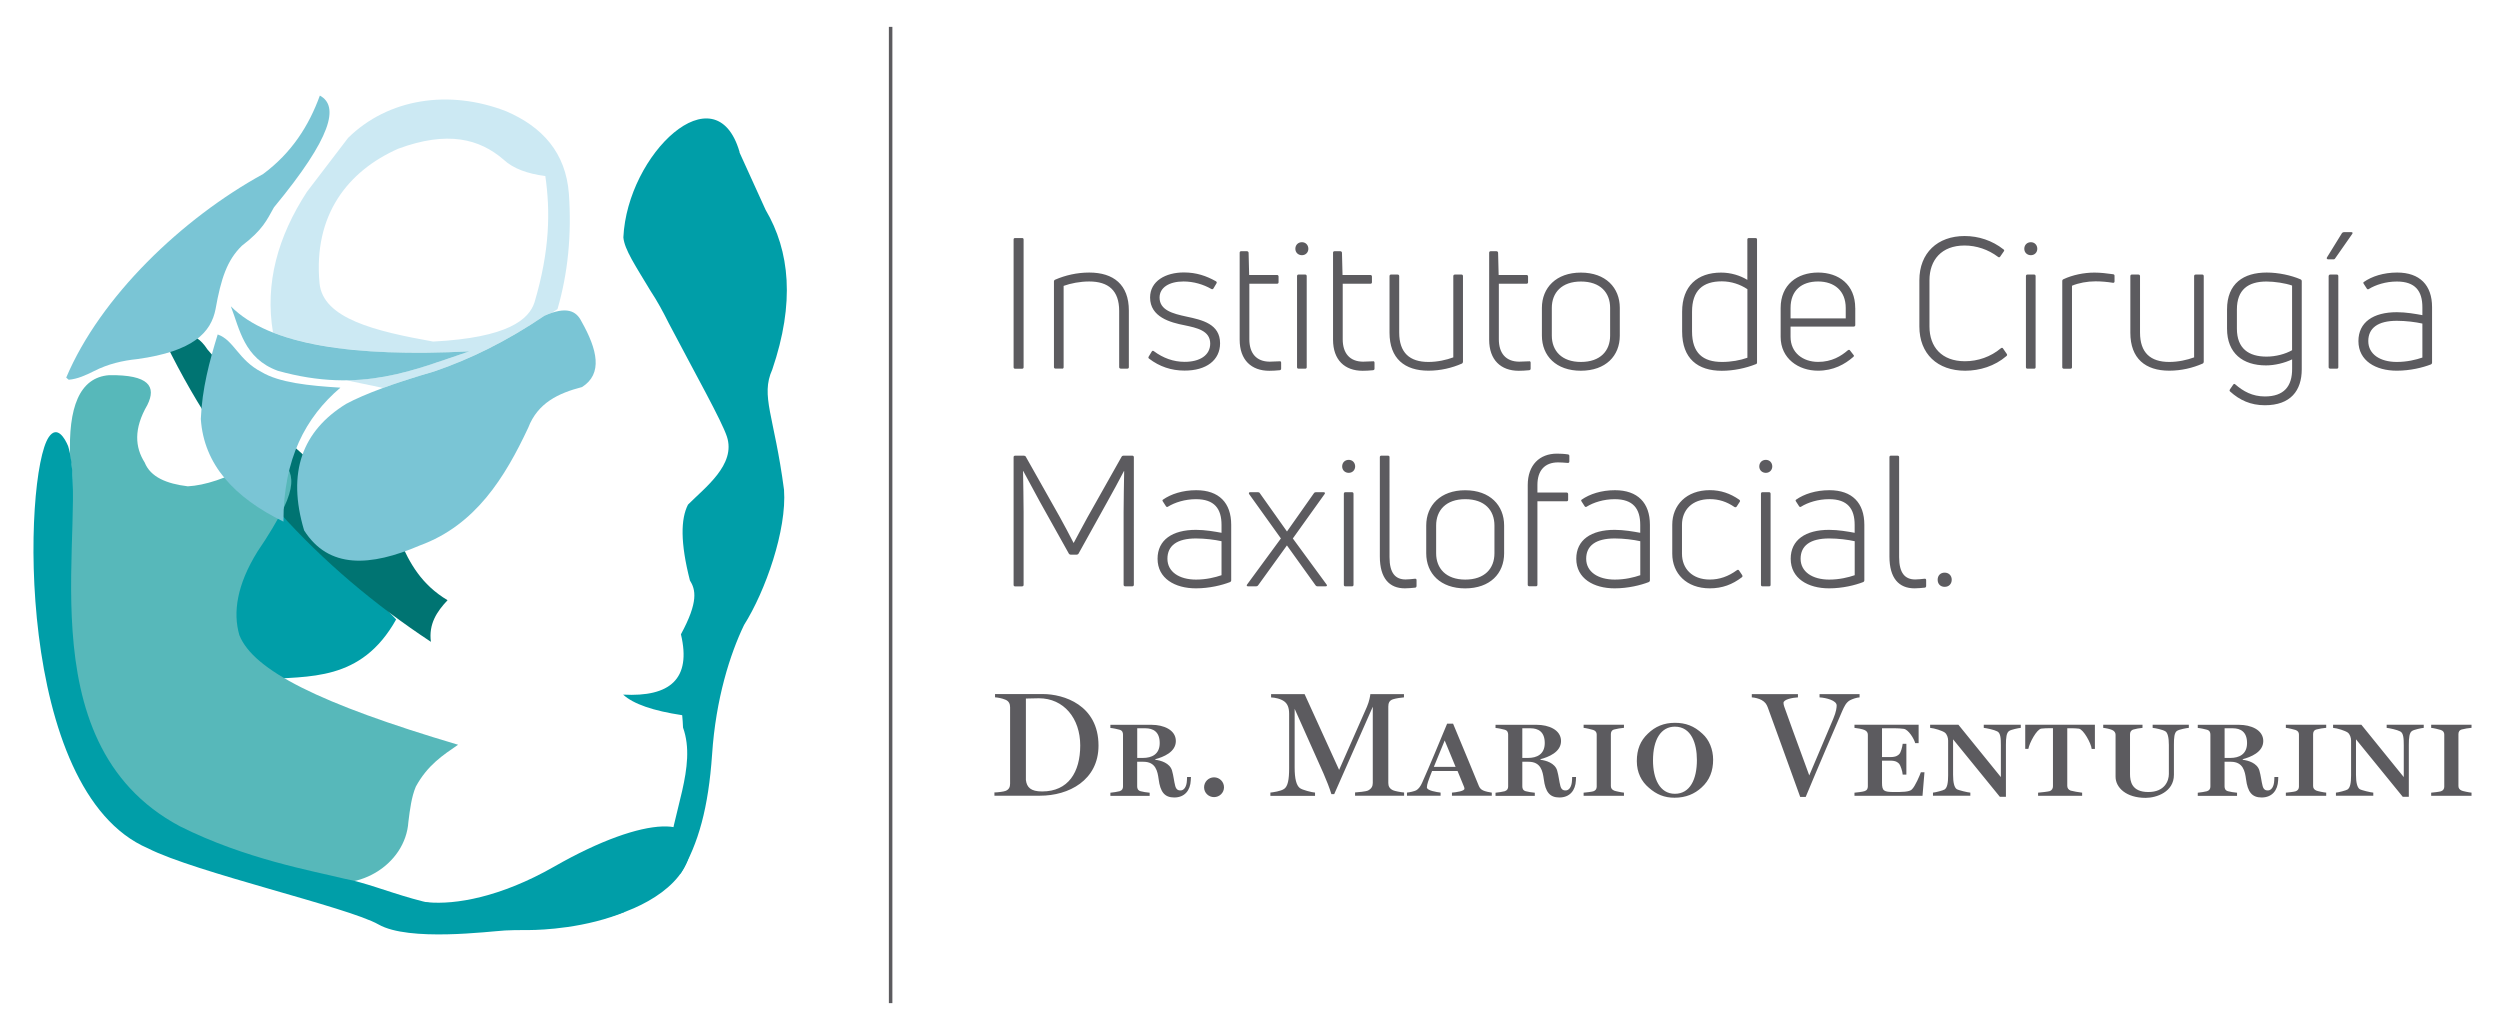 <?xml version="1.0" encoding="utf-8"?>
<!-- Generator: Adobe Illustrator 24.0.0, SVG Export Plug-In . SVG Version: 6.00 Build 0)  -->
<svg version="1.1" id="Capa_1" xmlns="http://www.w3.org/2000/svg" xmlns:xlink="http://www.w3.org/1999/xlink" x="0px" y="0px"
	 viewBox="0 0 534.68 220.87" style="enable-background:new 0 0 534.68 220.87;" xml:space="preserve">
<style type="text/css">
	.st0{fill:#5C5B5F;}
	.st1{fill:none;stroke:#5C5B5F;stroke-width:0.75;stroke-miterlimit:22.926;}
	.st2{fill-rule:evenodd;clip-rule:evenodd;fill:#009EA8;}
	.st3{fill-rule:evenodd;clip-rule:evenodd;fill:#007472;}
	.st4{fill-rule:evenodd;clip-rule:evenodd;fill:#CCE9F3;}
	.st5{fill-rule:evenodd;clip-rule:evenodd;fill:#57B8BA;}
	.st6{fill-rule:evenodd;clip-rule:evenodd;fill:#7AC5D5;}
</style>
<g>
	<g>
		<path class="st0" d="M234.94,159.46c0-8.72-7.51-11.02-11.88-11.02h-10.25v0.7c0.57,0.03,1.46,0.19,2.23,0.51
			c0.76,0.32,0.99,0.92,0.99,1.62v16.33c0,0.7-0.22,1.27-0.99,1.56c-0.41,0.16-1.72,0.32-2.36,0.32v0.7h9.74
			C228.57,170.19,234.94,166.88,234.94,159.46L234.94,159.46z M231.03,159.43c0,5.73-2.55,9.84-8.15,9.84
			c-2.45,0-3.28-0.89-3.47-2.45V149.4c0.7-0.03,2.04-0.06,2.77-0.06C227.52,149.34,231.03,153.63,231.03,159.43L231.03,159.43z
			 M254.71,166.18h-0.83l-0.03,0.7c-0.06,1.5-0.7,2.17-1.34,2.17c-0.32,0-0.89,0-1.15-0.92c-0.29-1.08-0.35-2.13-0.7-3.34
			c-0.48-1.62-2.45-2.17-3.57-2.29v-0.13c1.69-0.45,4.39-1.5,4.39-3.88c0-2.45-2.74-3.47-5.12-3.47h-8.88v0.67
			c0.51,0.03,1.53,0.25,1.97,0.38c0.57,0.16,0.73,0.57,0.73,1.05v11.08c0,0.45-0.16,0.83-0.73,1.02c-0.32,0.09-1.46,0.29-1.97,0.32
			v0.67h8.4v-0.67c-0.51-0.03-1.66-0.22-1.94-0.32c-0.57-0.16-0.73-0.57-0.73-1.02v-5.28h1.34c2.64,0,3.02,2.04,3.25,3.72
			c0.35,2.74,1.27,3.92,3.34,3.92c2.23,0,3.44-1.53,3.53-3.66L254.71,166.18L254.71,166.18z M248.03,158.92
			c0,2.42-1.72,3.18-3.57,3.18h-1.24v-6.34H245C246.59,155.77,248.03,156.47,248.03,158.92L248.03,158.92z M261.78,168.38
			c0-1.18-0.95-2.13-2.13-2.13c-1.18,0-2.13,0.96-2.13,2.13c0,1.18,0.96,2.1,2.13,2.1C260.82,170.48,261.78,169.55,261.78,168.38
			L261.78,168.38z M300.3,170.19v-0.7c-0.57-0.03-2.01-0.29-2.39-0.48c-0.73-0.35-0.99-0.86-0.99-1.56v-16.33
			c0-0.7,0.19-1.3,0.99-1.56c0.57-0.19,1.78-0.38,2.36-0.41v-0.7h-7.19c-0.03,0.35-0.22,1.53-0.73,2.71l-5.95,13.5l-7.38-16.2h-7.17
			v0.7c0.86,0.03,2.1,0.29,2.87,0.89c0.64,0.51,0.99,1.3,0.99,2.61v11.65c0,2.45-0.28,3.85-1.05,4.4c-0.76,0.54-2.42,0.73-2.96,0.8
			v0.7h9.55v-0.7c-0.57-0.03-2.74-0.54-3.28-0.99c-0.7-0.57-1.08-1.94-1.08-4.36V151.6l6.17,13.82c0.61,1.37,1.31,3.18,1.69,4.42
			h0.6l8.25-18.69v16.3c0,0.73-0.29,1.24-1.02,1.62c-0.45,0.22-2.2,0.38-2.77,0.41v0.7H300.3L300.3,170.19z M319.05,170.19v-0.67
			c-0.45-0.06-1.43-0.25-1.88-0.48c-0.48-0.22-0.73-0.57-0.89-0.96c-0.83-2.07-3.15-7.64-5.51-13.31h-1.27
			c-1.75,4.2-3.66,8.85-5.35,12.64c-0.32,0.73-0.76,1.34-1.27,1.62c-0.35,0.19-1.46,0.45-1.97,0.48v0.67h7.19v-0.67
			c-0.83-0.1-2.93-0.42-2.93-1.11c0-0.32,0.09-0.73,0.25-1.21c0.22-0.67,0.48-1.31,0.86-2.29h5.45l1.37,3.34
			c0.07,0.19,0.1,0.29,0.1,0.45c0,0.51-1.78,0.76-2.67,0.83v0.67H319.05L319.05,170.19z M311.31,164.01h-4.65l2.32-5.64
			L311.31,164.01L311.31,164.01z M337.07,166.18h-0.83l-0.03,0.7c-0.06,1.5-0.7,2.17-1.34,2.17c-0.32,0-0.89,0-1.14-0.92
			c-0.29-1.08-0.35-2.13-0.7-3.34c-0.48-1.62-2.45-2.17-3.56-2.29v-0.13c1.69-0.45,4.39-1.5,4.39-3.88c0-2.45-2.74-3.47-5.13-3.47
			h-8.88v0.67c0.51,0.03,1.53,0.25,1.97,0.38c0.57,0.16,0.73,0.57,0.73,1.05v11.08c0,0.45-0.16,0.83-0.73,1.02
			c-0.32,0.09-1.46,0.29-1.97,0.32v0.67h8.4v-0.67c-0.51-0.03-1.66-0.22-1.94-0.32c-0.57-0.16-0.73-0.57-0.73-1.02v-5.28h1.34
			c2.64,0,3.02,2.04,3.25,3.72c0.35,2.74,1.27,3.92,3.34,3.92c2.23,0,3.44-1.53,3.53-3.66L337.07,166.18L337.07,166.18z
			 M330.38,158.92c0,2.42-1.72,3.18-3.56,3.18h-1.24v-6.34h1.78C328.95,155.77,330.38,156.47,330.38,158.92L330.38,158.92z
			 M347.32,170.19v-0.67c-0.51-0.03-1.85-0.32-2.07-0.42c-0.48-0.19-0.73-0.51-0.73-0.99v-11.11c0-0.45,0.19-0.86,0.73-0.99
			c0.41-0.13,1.56-0.32,2.07-0.35V155h-8.63v0.67c0.48,0.03,1.65,0.32,2.07,0.45c0.54,0.19,0.73,0.54,0.73,0.99v11.14
			c0,0.45-0.22,0.83-0.73,0.99c-0.32,0.1-1.59,0.26-2.07,0.29v0.67H347.32L347.32,170.19z M366.39,162.49c0-2.2-0.83-4.27-2.29-5.57
			c-1.81-1.69-3.63-2.33-5.89-2.33c-2.32,0-4.2,0.77-5.79,2.33c-1.59,1.5-2.35,3.38-2.35,5.86c0,2.45,0.99,4.36,2.58,5.7
			c1.62,1.43,3.31,2.13,5.48,2.13c2.45,0,4.3-0.83,5.76-2.16C365.66,166.88,366.39,164.84,366.39,162.49L366.39,162.49z
			 M362.92,162.55c0,4.11-1.46,7.22-4.71,7.22c-3.25,0-4.68-3.25-4.68-7.13c0-4.55,1.75-7.23,4.68-7.23
			C361.74,155.42,362.92,159.02,362.92,162.55L362.92,162.55z M397.71,149.15v-0.7h-8.56v0.7c1.46,0.09,3.66,0.67,3.66,1.72
			c0,0.38-0.06,1.28-0.73,2.87c-1.02,2.45-3.12,7.35-5.13,12.1c-2.64-7.13-4.87-13.37-5.35-14.71c-0.09-0.25-0.16-0.57-0.16-0.8
			c0-0.76,1.97-1.12,3.09-1.18v-0.7h-9.87v0.7c0.61,0.03,1.53,0.25,2.1,0.57c0.77,0.44,1.05,0.89,1.31,1.56
			c1.05,2.9,3.98,10.92,6.94,19.16h1.18c2.48-5.99,6.49-15.31,7.8-18.34c0.44-0.99,0.83-1.85,1.65-2.32
			C396.22,149.47,397.11,149.18,397.71,149.15L397.71,149.15z M411.59,165.16h-0.77c-0.22,0.64-1.21,3.02-1.94,3.69
			c-0.54,0.54-2.16,0.54-3.76,0.54c-2.2,0-2.61-0.22-2.61-1.97v-4.74h1.75c1.24,0,1.65,0.38,1.94,0.7c0.25,0.29,0.7,1.59,0.73,2.29
			h0.79v-6.59h-0.79c-0.07,0.64-0.38,1.85-0.73,2.2c-0.25,0.25-0.64,0.64-1.94,0.64h-1.75v-6.17h2.64c0.76,0,1.43,0.06,2.01,0.13
			c0.99,0.13,2.2,2.1,2.45,3.06h0.73V155h-13.72v0.67c0.48,0.03,1.69,0.25,2.13,0.45c0.51,0.22,0.73,0.57,0.73,1.02v11.05
			c0,0.48-0.19,0.86-0.73,1.02c-0.38,0.13-1.66,0.29-2.13,0.32v0.67h14.55L411.59,165.16L411.59,165.16z M432.19,155.67V155h-7.92
			v0.67c0.6,0.06,2.26,0.41,2.9,0.76c0.7,0.35,0.76,1.5,0.76,2.96v6.81L418.85,155h-6.05v0.67c0.89,0.06,2.58,0.61,3.12,0.99
			c0.48,0.35,0.73,1.11,0.73,1.72v7.45c0,1.62-0.19,2.64-0.76,3.02c-0.26,0.19-1.98,0.64-2.48,0.67v0.67h7.99v-0.67
			c-0.51-0.03-2.58-0.51-2.93-0.76c-0.51-0.38-0.76-1.4-0.76-3.06v-7.58l10,12.29h1.3v-11.14c0-1.43,0.1-2.61,0.73-2.96
			C430.12,156.05,431.68,155.71,432.19,155.67L432.19,155.67z M448.04,160.16V155h-14.9v5.16h0.67c0.22-1.27,1.78-4.2,2.77-4.33
			c0.54-0.06,1.15-0.09,1.69-0.09h0.8v12.42c0,0.44-0.19,0.86-0.73,1.05c-0.28,0.09-1.94,0.29-2.45,0.32v0.67h9.42v-0.67
			c-0.48-0.03-2.2-0.35-2.45-0.44c-0.51-0.19-0.73-0.57-0.73-1.02v-12.32h0.83c0.6,0,1.11,0.03,1.65,0.09
			c0.99,0.13,2.64,3.18,2.74,4.33H448.04L448.04,160.16z M468.13,155.67V155h-7.74v0.67c0.64,0.06,2.13,0.38,2.71,0.73
			c0.51,0.28,0.76,1.37,0.76,2.93v6.21c0,1.4-0.83,3.85-4.39,3.85c-3.56,0-3.92-2.29-3.92-3.85v-8.5c0-0.45,0.19-0.86,0.73-1.02
			c0.38-0.13,1.43-0.32,1.94-0.35V155h-8.4v0.67c0.45,0.03,1.5,0.25,1.91,0.45c0.48,0.22,0.73,0.57,0.73,1.02v8.98
			c0,2.32,2.26,4.52,6.43,4.52c2.33,0,6.05-1.27,6.05-4.93v-6.49c0-1.34,0.06-2.58,0.7-2.93
			C466.13,155.99,467.62,155.71,468.13,155.67L468.13,155.67z M487.26,166.18h-0.83l-0.03,0.7c-0.06,1.5-0.7,2.17-1.34,2.17
			c-0.32,0-0.89,0-1.14-0.92c-0.29-1.08-0.35-2.13-0.7-3.34c-0.48-1.62-2.45-2.17-3.56-2.29v-0.13c1.69-0.45,4.39-1.5,4.39-3.88
			c0-2.45-2.74-3.47-5.13-3.47h-8.88v0.67c0.51,0.03,1.53,0.25,1.97,0.38c0.57,0.16,0.73,0.57,0.73,1.05v11.08
			c0,0.45-0.16,0.83-0.73,1.02c-0.32,0.09-1.46,0.29-1.97,0.32v0.67h8.4v-0.67c-0.51-0.03-1.66-0.22-1.94-0.32
			c-0.57-0.16-0.73-0.57-0.73-1.02v-5.28h1.34c2.64,0,3.02,2.04,3.25,3.72c0.35,2.74,1.27,3.92,3.34,3.92
			c2.23,0,3.44-1.53,3.53-3.66L487.26,166.18L487.26,166.18z M480.58,158.92c0,2.42-1.72,3.18-3.56,3.18h-1.24v-6.34h1.78
			C479.15,155.77,480.58,156.47,480.58,158.92L480.58,158.92z M497.51,170.19v-0.67c-0.51-0.03-1.85-0.32-2.07-0.42
			c-0.48-0.19-0.73-0.51-0.73-0.99v-11.11c0-0.45,0.19-0.86,0.73-0.99c0.41-0.13,1.56-0.32,2.07-0.35V155h-8.63v0.67
			c0.48,0.03,1.65,0.32,2.07,0.45c0.54,0.19,0.73,0.54,0.73,0.99v11.14c0,0.45-0.22,0.83-0.73,0.99c-0.32,0.1-1.59,0.26-2.07,0.29
			v0.67H497.51L497.51,170.19z M518.37,155.67V155h-7.93v0.67c0.61,0.06,2.26,0.41,2.9,0.76c0.7,0.35,0.76,1.5,0.76,2.96v6.81
			L505.03,155h-6.05v0.67c0.89,0.06,2.58,0.61,3.12,0.99c0.48,0.35,0.73,1.11,0.73,1.72v7.45c0,1.62-0.19,2.64-0.76,3.02
			c-0.25,0.19-1.97,0.64-2.48,0.67v0.67h7.99v-0.67c-0.51-0.03-2.58-0.51-2.93-0.76c-0.51-0.38-0.77-1.4-0.77-3.06v-7.58l10,12.29
			h1.3v-11.14c0-1.43,0.09-2.61,0.73-2.96C516.3,156.05,517.86,155.71,518.37,155.67L518.37,155.67z M528.59,170.19v-0.67
			c-0.51-0.03-1.85-0.32-2.07-0.42c-0.48-0.19-0.73-0.51-0.73-0.99v-11.11c0-0.45,0.19-0.86,0.73-0.99
			c0.41-0.13,1.56-0.32,2.07-0.35V155h-8.63v0.67c0.48,0.03,1.66,0.32,2.07,0.45c0.54,0.19,0.73,0.54,0.73,0.99v11.14
			c0,0.45-0.22,0.83-0.73,0.99c-0.32,0.1-1.59,0.26-2.07,0.29v0.67H528.59L528.59,170.19z"/>
		<path class="st0" d="M218.92,51.22c0-0.2-0.12-0.31-0.31-0.31h-1.52c-0.2,0-0.31,0.12-0.31,0.31v27.33c0,0.19,0.12,0.31,0.31,0.31
			h1.52c0.19,0,0.31-0.12,0.31-0.31V51.22L218.92,51.22z M227.17,78.85c0.2,0,0.31-0.12,0.31-0.31v-17.4
			c1.52-0.55,3.52-0.94,5.47-0.94c4.1,0,6.41,1.92,6.41,6.29v12.04c0,0.19,0.16,0.31,0.35,0.31h1.41c0.2,0,0.31-0.12,0.31-0.31
			V66.42c0-5.55-3.28-8.13-8.48-8.13c-2.62,0-5.12,0.59-7.27,1.52c-0.2,0.08-0.27,0.23-0.27,0.39v18.33c0,0.19,0.16,0.31,0.35,0.31
			H227.17L227.17,78.85z M260.94,73.42c0-4.14-3.83-5-7.19-5.71c-2.93-0.63-5.75-1.37-5.75-4.07c0-2.15,2.07-3.44,5.12-3.44
			c2.15,0,4.26,0.63,5.94,1.6c0.2,0.12,0.39,0.04,0.47-0.12l0.63-1.06c0.12-0.19,0.08-0.35-0.12-0.47
			c-2.03-1.13-4.14-1.88-6.84-1.88c-3.91,0-7.23,1.84-7.23,5.36c0,4.18,4.34,5.35,7.39,5.94c2.58,0.55,5.47,1.13,5.47,3.91
			c0,2.54-2.27,3.91-5.47,3.91c-2.42,0-4.61-0.82-6.57-2.27c-0.2-0.16-0.35-0.12-0.47,0.08l-0.66,1.09
			c-0.08,0.16-0.08,0.31,0.12,0.43c2.19,1.68,4.73,2.54,7.54,2.54C258.01,79.28,260.94,77.02,260.94,73.42L260.94,73.42z
			 M267.2,72.56V60.68h5.94c0.2,0,0.31-0.12,0.31-0.31v-1.21c0-0.2-0.12-0.35-0.31-0.35h-5.98l-0.12-4.77
			c-0.04-0.2-0.16-0.31-0.35-0.31h-1.25c-0.2,0-0.31,0.12-0.31,0.31v18.61c0,4.34,2.5,6.65,6.33,6.65c0.55,0,1.52-0.04,2.23-0.12
			c0.23-0.04,0.31-0.16,0.31-0.35v-1.25c0-0.23-0.12-0.35-0.31-0.31c-0.74,0.04-1.64,0.08-2.15,0.08
			C268.68,77.33,267.2,75.53,267.2,72.56L267.2,72.56z M279.16,78.85c0.2,0,0.31-0.12,0.31-0.31V59.07c0-0.23-0.12-0.35-0.31-0.35
			h-1.45c-0.19,0-0.31,0.12-0.31,0.35v19.47c0,0.19,0.12,0.31,0.31,0.31H279.16L279.16,78.85z M279.82,53.21
			c0-0.82-0.59-1.41-1.37-1.41c-0.82,0-1.41,0.59-1.41,1.41c0,0.78,0.59,1.37,1.41,1.37C279.24,54.58,279.82,53.99,279.82,53.21
			L279.82,53.21z M287.17,72.56V60.68h5.94c0.2,0,0.31-0.12,0.31-0.31v-1.21c0-0.2-0.12-0.35-0.31-0.35h-5.98l-0.12-4.77
			c-0.04-0.2-0.16-0.31-0.35-0.31h-1.25c-0.19,0-0.31,0.12-0.31,0.31v18.61c0,4.34,2.5,6.65,6.33,6.65c0.55,0,1.52-0.04,2.23-0.12
			c0.23-0.04,0.31-0.16,0.31-0.35v-1.25c0-0.23-0.12-0.35-0.31-0.31c-0.74,0.04-1.64,0.08-2.15,0.08
			C288.66,77.33,287.17,75.53,287.17,72.56L287.17,72.56z M311.17,58.72c-0.23,0-0.35,0.12-0.35,0.35v17.36
			c-1.48,0.55-3.4,0.98-5.32,0.98c-3.99,0-6.25-1.95-6.25-6.29V59.07c0-0.23-0.12-0.35-0.35-0.35h-1.41c-0.2,0-0.31,0.12-0.31,0.35
			v12.08c0,5.55,3.25,8.13,8.33,8.13c2.58,0,5.04-0.59,7.15-1.52c0.15-0.08,0.23-0.23,0.23-0.39V59.07c0-0.23-0.12-0.35-0.31-0.35
			H311.17L311.17,58.72z M320.56,72.56V60.68h5.94c0.19,0,0.31-0.12,0.31-0.31v-1.21c0-0.2-0.12-0.35-0.31-0.35h-5.98l-0.12-4.77
			c-0.04-0.2-0.16-0.31-0.35-0.31h-1.25c-0.19,0-0.31,0.12-0.31,0.31v18.61c0,4.34,2.5,6.65,6.33,6.65c0.55,0,1.52-0.04,2.23-0.12
			c0.23-0.04,0.31-0.16,0.31-0.35v-1.25c0-0.23-0.12-0.35-0.31-0.31c-0.74,0.04-1.64,0.08-2.15,0.08
			C322.04,77.33,320.56,75.53,320.56,72.56L320.56,72.56z M346.43,71.78v-5.94c0-4.3-3.01-7.54-8.33-7.54
			c-5.28,0-8.33,3.24-8.33,7.54v5.94c0,4.34,3.05,7.51,8.33,7.51C343.42,79.28,346.43,76.12,346.43,71.78L346.43,71.78z
			 M331.89,71.78v-5.94c0-3.24,2.11-5.63,6.22-5.63c4.18,0,6.25,2.39,6.25,5.63v5.94c0,3.24-2.07,5.63-6.25,5.63
			C334,77.41,331.89,75.02,331.89,71.78L331.89,71.78z M373.72,59.86c-1.56-0.94-3.52-1.56-5.63-1.56c-5.04,0-8.33,2.85-8.33,8.37
			v4.22c0,5.83,3.36,8.41,8.48,8.41c2.5,0,5.12-0.55,7.27-1.41c0.2-0.04,0.27-0.2,0.27-0.35V51.22c0-0.2-0.12-0.31-0.35-0.31h-1.41
			c-0.19,0-0.31,0.12-0.31,0.31V59.86L373.72,59.86z M361.88,70.88v-4.22c0-4.53,2.3-6.49,6.37-6.49c2.03,0,3.95,0.66,5.47,1.68
			v14.66c-1.52,0.55-3.48,0.9-5.43,0.9C364.22,77.41,361.88,75.53,361.88,70.88L361.88,70.88z M396.78,65.87
			c0-5-3.52-7.58-7.94-7.58c-4.45,0-8.01,2.58-8.01,7.58v6.18c0,4.65,3.83,7.23,7.98,7.23c3.32,0,5.75-1.37,7.54-2.93
			c0.2-0.16,0.2-0.31,0.04-0.47l-0.7-0.9c-0.12-0.2-0.27-0.2-0.47-0.08c-1.45,1.25-3.44,2.5-6.37,2.5c-3.24,0-5.9-1.95-5.9-5.36
			v-2.19h13.49c0.2,0,0.35-0.12,0.35-0.31V65.87L396.78,65.87z M394.75,65.87v2.23h-11.8v-2.23c0-3.75,2.34-5.67,5.9-5.67
			C392.29,60.21,394.75,62.16,394.75,65.87L394.75,65.87z M429.11,76.16c0.19-0.16,0.19-0.31,0.08-0.47l-0.78-1.13
			c-0.12-0.2-0.27-0.23-0.47-0.08c-2.19,1.84-4.93,2.78-7.7,2.78c-4.96,0-7.58-3.05-7.58-7.43v-9.89c0-4.34,2.58-7.43,7.5-7.43
			c2.54,0,5.08,0.86,7.15,2.42c0.19,0.16,0.35,0.12,0.47-0.04l0.78-1.13c0.12-0.16,0.12-0.31-0.08-0.43
			c-2.38-1.88-5.32-2.85-8.29-2.85c-5.79,0-9.69,3.6-9.69,9.46v9.89c0,5.86,3.87,9.46,9.81,9.46
			C423.41,79.28,426.61,78.31,429.11,76.16L429.11,76.16z M435.05,78.85c0.2,0,0.31-0.12,0.31-0.31V59.07
			c0-0.23-0.12-0.35-0.31-0.35h-1.45c-0.2,0-0.31,0.12-0.31,0.35v19.47c0,0.19,0.12,0.31,0.31,0.31H435.05L435.05,78.85z
			 M435.72,53.21c0-0.82-0.59-1.41-1.37-1.41c-0.82,0-1.41,0.59-1.41,1.41c0,0.78,0.59,1.37,1.41,1.37
			C435.13,54.58,435.72,53.99,435.72,53.21L435.72,53.21z M442.83,78.85c0.2,0,0.31-0.12,0.31-0.31V61.11
			c1.41-0.59,3.24-0.94,5.04-0.94c1.21,0,2.54,0.12,3.71,0.31c0.19,0.04,0.35-0.08,0.35-0.27V59c0-0.2-0.08-0.31-0.31-0.35
			c-1.33-0.19-2.7-0.35-3.99-0.35c-2.27,0-4.69,0.51-6.61,1.41c-0.2,0.08-0.27,0.23-0.27,0.39v18.45c0,0.19,0.16,0.31,0.35,0.31
			H442.83L442.83,78.85z M469.61,58.72c-0.24,0-0.35,0.12-0.35,0.35v17.36c-1.48,0.55-3.4,0.98-5.32,0.98
			c-3.99,0-6.25-1.95-6.25-6.29V59.07c0-0.23-0.12-0.35-0.35-0.35h-1.41c-0.19,0-0.31,0.12-0.31,0.35v12.08
			c0,5.55,3.24,8.13,8.32,8.13c2.58,0,5.04-0.59,7.15-1.52c0.16-0.08,0.23-0.23,0.23-0.39V59.07c0-0.23-0.12-0.35-0.31-0.35H469.61
			L469.61,58.72z M492.28,78.97V60.13c0-0.16-0.08-0.31-0.27-0.39c-1.99-0.86-4.73-1.45-7.23-1.45c-4.93,0-8.48,2.31-8.48,7.9v4.1
			c0,5.28,3.4,7.86,8.33,7.86c1.88,0,3.95-0.51,5.59-1.29v1.95c0.04,3.83-1.76,5.98-5.83,5.98c-2.66,0-4.61-1.09-6.33-2.58
			c-0.16-0.16-0.31-0.12-0.43,0.04l-0.7,1.02c-0.12,0.2-0.12,0.35,0.04,0.47c2.03,1.84,4.38,2.93,7.43,2.93
			C489.9,86.67,492.28,83.54,492.28,78.97L492.28,78.97z M478.41,70.29v-4.1c0-4.22,2.38-5.98,6.33-5.98c1.72,0,4.03,0.35,5.47,0.86
			V74.9c-1.45,0.82-3.48,1.37-5.47,1.37C480.95,76.27,478.41,74.55,478.41,70.29L478.41,70.29z M499.79,78.85
			c0.2,0,0.31-0.12,0.31-0.31V59.07c0-0.23-0.11-0.35-0.31-0.35h-1.41c-0.19,0-0.35,0.12-0.35,0.35v19.47
			c0,0.19,0.16,0.31,0.35,0.31H499.79L499.79,78.85z M499.05,55.48c0.16,0,0.31-0.08,0.39-0.24l3.63-5.2
			c0.16-0.23,0.08-0.39-0.19-0.39h-1.6c-0.12,0-0.31,0.08-0.39,0.19l-3.21,5.2c-0.16,0.23,0,0.43,0.27,0.43H499.05L499.05,55.48z
			 M505.54,60.32c-0.12,0.08-0.12,0.23,0,0.39l0.66,1.02c0.12,0.16,0.27,0.2,0.43,0.08c1.45-0.9,3.64-1.6,5.98-1.6
			c3.95,0,5.47,2.03,5.47,5.51v1.68c-1.49-0.27-3.48-0.63-5.47-0.63c-5.04,0-8.21,2.15-8.21,6.18c0,4.22,3.71,6.33,8.21,6.33
			c2.89,0,5.55-0.67,7.27-1.33c0.19-0.08,0.27-0.24,0.27-0.39V65.68c0-4.69-2.62-7.39-7.47-7.39
			C509.76,58.29,507.26,59.11,505.54,60.32L505.54,60.32z M506.51,72.95c0-2.77,2.03-4.34,6.1-4.34c1.95,0,4.03,0.27,5.47,0.59v7.27
			c-1.37,0.47-3.28,0.94-5.47,0.94C509.05,77.41,506.51,75.77,506.51,72.95L506.51,72.95z"/>
		<path class="st0" d="M218.61,125.4c0.2,0,0.31-0.12,0.31-0.31v-15.56c0-2.78-0.08-5.94-0.12-8.76l0.04-0.04l3.6,6.65l6.18,11.06
			c0.08,0.12,0.23,0.19,0.39,0.19h1.25c0.16,0,0.31-0.08,0.39-0.19l6.14-11.06c1.29-2.31,2.5-4.53,3.6-6.65l0.04,0.04
			c-0.04,2.81-0.12,5.94-0.12,8.72v15.6c0,0.19,0.16,0.31,0.35,0.31h1.49c0.2,0,0.35-0.12,0.35-0.31V97.76
			c0-0.19-0.16-0.31-0.35-0.31h-1.88c-0.16,0-0.31,0.08-0.39,0.23l-7.31,12.98c-0.94,1.68-2.11,3.95-2.93,5.44h-0.04
			c-0.78-1.52-1.99-3.83-2.93-5.51l-7.27-12.9c-0.08-0.16-0.23-0.23-0.39-0.23h-1.92c-0.2,0-0.31,0.12-0.31,0.31v27.33
			c0,0.19,0.12,0.31,0.31,0.31H218.61L218.61,125.4z M248.71,106.87c-0.12,0.08-0.12,0.23,0,0.39l0.66,1.02
			c0.12,0.16,0.27,0.2,0.43,0.08c1.45-0.9,3.64-1.6,5.98-1.6c3.95,0,5.47,2.03,5.47,5.51v1.68c-1.49-0.27-3.48-0.63-5.47-0.63
			c-5.04,0-8.21,2.15-8.21,6.18c0,4.22,3.71,6.33,8.21,6.33c2.89,0,5.55-0.67,7.27-1.33c0.19-0.08,0.27-0.24,0.27-0.39v-11.88
			c0-4.69-2.62-7.39-7.47-7.39C252.93,104.84,250.43,105.66,248.71,106.87L248.71,106.87z M249.68,119.5c0-2.78,2.03-4.34,6.1-4.34
			c1.95,0,4.03,0.27,5.47,0.59v7.27c-1.37,0.47-3.28,0.94-5.47,0.94C252.22,123.95,249.68,122.31,249.68,119.5L249.68,119.5z
			 M276.5,115.16l6.8-9.5c0.16-0.2,0.04-0.39-0.19-0.39h-1.72c-0.12,0-0.31,0.08-0.39,0.23l-5.75,8.17l-5.79-8.17
			c-0.08-0.16-0.23-0.23-0.39-0.23h-1.72c-0.23,0-0.31,0.2-0.2,0.39l6.8,9.5l-7.23,9.85c-0.16,0.19-0.08,0.39,0.19,0.39h1.76
			c0.16,0,0.31-0.08,0.39-0.19l6.18-8.56l6.14,8.56c0.08,0.12,0.23,0.19,0.39,0.19h1.76c0.27,0,0.35-0.19,0.19-0.39L276.5,115.16
			L276.5,115.16z M289.17,125.4c0.19,0,0.31-0.12,0.31-0.31v-19.47c0-0.23-0.12-0.35-0.31-0.35h-1.45c-0.19,0-0.31,0.12-0.31,0.35
			v19.47c0,0.19,0.12,0.31,0.31,0.31H289.17L289.17,125.4z M289.83,99.76c0-0.82-0.59-1.41-1.37-1.41c-0.82,0-1.41,0.59-1.41,1.41
			c0,0.78,0.59,1.37,1.41,1.37C289.24,101.13,289.83,100.54,289.83,99.76L289.83,99.76z M302.69,125.68
			c0.19-0.04,0.27-0.19,0.27-0.39v-1.21c0-0.24-0.12-0.31-0.31-0.31c-0.7,0.08-1.52,0.16-2.03,0.16c-2.19,0-3.44-1.37-3.44-4.77
			V97.76c0-0.19-0.12-0.31-0.35-0.31h-1.41c-0.19,0-0.31,0.12-0.31,0.31v21.27c0,4.65,2.03,6.8,5.35,6.8
			C301.09,125.83,302.03,125.75,302.69,125.68L302.69,125.68z M321.69,118.33v-5.94c0-4.3-3.01-7.54-8.33-7.54
			c-5.28,0-8.33,3.24-8.33,7.54v5.94c0,4.34,3.05,7.51,8.33,7.51C318.68,125.83,321.69,122.66,321.69,118.33L321.69,118.33z
			 M307.15,118.33v-5.94c0-3.25,2.11-5.63,6.22-5.63c4.18,0,6.25,2.38,6.25,5.63v5.94c0,3.25-2.07,5.63-6.25,5.63
			C309.26,123.95,307.15,121.57,307.15,118.33L307.15,118.33z M335.33,99.01c0.2,0,0.31-0.12,0.31-0.31v-1.17
			c0-0.2-0.08-0.31-0.31-0.35c-0.74-0.12-1.72-0.16-2.34-0.16c-3.71,0-6.25,2.42-6.25,6.72v21.34c0,0.19,0.16,0.31,0.35,0.31h1.41
			c0.19,0,0.31-0.12,0.31-0.31v-17.87h6.26c0.19,0,0.31-0.12,0.31-0.31v-1.21c0-0.2-0.12-0.35-0.31-0.35h-6.26v-1.64
			c0-3.01,1.52-4.81,4.42-4.81C333.77,98.9,334.63,98.94,335.33,99.01L335.33,99.01L335.33,99.01z M338.26,106.87
			c-0.12,0.08-0.12,0.23,0,0.39l0.66,1.02c0.12,0.16,0.27,0.2,0.43,0.08c1.45-0.9,3.64-1.6,5.98-1.6c3.95,0,5.47,2.03,5.47,5.51
			v1.68c-1.49-0.27-3.48-0.63-5.47-0.63c-5.04,0-8.21,2.15-8.21,6.18c0,4.22,3.71,6.33,8.21,6.33c2.89,0,5.55-0.67,7.27-1.33
			c0.19-0.08,0.27-0.24,0.27-0.39v-11.88c0-4.69-2.62-7.39-7.47-7.39C342.49,104.84,339.98,105.66,338.26,106.87L338.26,106.87z
			 M339.24,119.5c0-2.78,2.03-4.34,6.1-4.34c1.95,0,4.03,0.27,5.47,0.59v7.27c-1.37,0.47-3.28,0.94-5.47,0.94
			C341.78,123.95,339.24,122.31,339.24,119.5L339.24,119.5z M372.55,123.45c0.15-0.12,0.15-0.27,0.04-0.47l-0.66-0.98
			c-0.12-0.16-0.27-0.19-0.47-0.04c-1.84,1.33-3.71,1.99-5.79,1.99c-3.79,0-5.94-2.38-5.94-5.51v-6.22c0-3.09,2.11-5.47,5.94-5.47
			c1.95,0,3.63,0.55,5.28,1.68c0.19,0.12,0.35,0.04,0.47-0.08l0.66-1.02c0.12-0.16,0.08-0.31-0.12-0.47
			c-1.91-1.33-3.95-2.03-6.29-2.03c-5,0-8.02,3.21-8.02,7.39v6.22c0,4.18,3.01,7.39,8.02,7.39
			C368.36,125.83,370.51,125.01,372.55,123.45L372.55,123.45z M378.37,125.4c0.2,0,0.31-0.12,0.31-0.31v-19.47
			c0-0.23-0.12-0.35-0.31-0.35h-1.44c-0.2,0-0.31,0.12-0.31,0.35v19.47c0,0.19,0.12,0.31,0.31,0.31H378.37L378.37,125.4z
			 M379.04,99.76c0-0.82-0.59-1.41-1.37-1.41c-0.82,0-1.41,0.59-1.41,1.41c0,0.78,0.59,1.37,1.41,1.37
			C378.45,101.13,379.04,100.54,379.04,99.76L379.04,99.76z M384.12,106.87c-0.12,0.08-0.12,0.23,0,0.39l0.66,1.02
			c0.12,0.16,0.27,0.2,0.43,0.08c1.44-0.9,3.63-1.6,5.98-1.6c3.95,0,5.47,2.03,5.47,5.51v1.68c-1.48-0.27-3.48-0.63-5.47-0.63
			c-5.04,0-8.21,2.15-8.21,6.18c0,4.22,3.71,6.33,8.21,6.33c2.89,0,5.55-0.67,7.27-1.33c0.2-0.08,0.27-0.24,0.27-0.39v-11.88
			c0-4.69-2.62-7.39-7.47-7.39C388.34,104.84,385.84,105.66,384.12,106.87L384.12,106.87z M385.1,119.5c0-2.78,2.03-4.34,6.1-4.34
			c1.96,0,4.03,0.27,5.47,0.59v7.27c-1.37,0.47-3.28,0.94-5.47,0.94C387.64,123.95,385.1,122.31,385.1,119.5L385.1,119.5z
			 M411.68,125.68c0.2-0.04,0.27-0.19,0.27-0.39v-1.21c0-0.24-0.12-0.31-0.31-0.31c-0.7,0.08-1.52,0.16-2.03,0.16
			c-2.19,0-3.44-1.37-3.44-4.77V97.76c0-0.19-0.12-0.31-0.35-0.31h-1.41c-0.19,0-0.31,0.12-0.31,0.31v21.27
			c0,4.65,2.03,6.8,5.36,6.8C410.07,125.83,411.01,125.75,411.68,125.68L411.68,125.68z M417.42,123.99c0-0.9-0.63-1.52-1.52-1.52
			c-0.9,0-1.49,0.63-1.49,1.52c0,0.9,0.59,1.52,1.49,1.52C416.8,125.52,417.42,124.89,417.42,123.99L417.42,123.99z"/>
	</g>
	<path class="st1" d="M190.48,214.54c0-208.79,0-208.79,0-208.79"/>
	<g>
		<path class="st2" d="M84.72,132.49c-7.5,13.39-18.61,12.05-28.78,12.85L53,142.4c0.04,1.52-0.19,3-2.41,4.15
			c-4.03-1.5-5.08-5.98-3.48-13.12c1.34-9.5,5.22-16.73,6.16-26.51C62.55,105.44,73.9,121.15,84.72,132.49L84.72,132.49z"/>
		<path class="st2" d="M158.15,32.43l0.03,0.22l5.56,12.23c5.2,8.83,6.29,19.88,1.43,34.15c-2.57,5.72,0.42,9.83,2.51,25.72
			c0.62,8.57-3.96,21.65-8.55,28.92c-2.98,6.19-6.04,15.77-6.83,27.64c-0.79,11.43-2.91,19.12-6.77,25.57l-2.53-3.31
			c0.61-9.59,6.09-19.59,3.08-27.96v0l0,0c-0.03-0.85-0.09-1.73-0.18-2.65c-6.17-0.93-10.43-2.38-12.63-4.4
			c10,0.54,14.64-3.33,12.36-12.9c3.79-6.99,3.15-9.56,1.92-11.53c-2.07-8.11-1.96-13.16-0.41-16.2c3.57-3.61,10.32-8.54,8.32-14.57
			c-1.13-3.4-6.62-13.17-12.45-24.27c-1.11-2.23-2.36-4.58-3.93-6.96c-3.17-5.29-5.53-8.76-5.76-11.36
			C134.16,32.88,153.03,15.04,158.15,32.43L158.15,32.43z"/>
		<path class="st3" d="M35.48,73.47c13.17,27.01,32.42,47.78,56.68,63.8c-0.51-3.81,1.27-6.48,3.56-8.9
			c-5.6-3.35-8.12-7.94-10.17-12.71L60.39,93.29L44.37,74.74C41.41,70.19,38.44,71.53,35.48,73.47L35.48,73.47z"/>
		<path class="st4" d="M74.45,29.49c8.55-8.41,21.57-10.44,33.79-5.7c7.83,3.36,12.76,8.91,13.43,17.64c0.61,8.77-0.2,17-2.44,24.69
			l-1.14,0.75c-0.51,0.17-1.06,0.38-1.64,0.64c-8.04,5.44-15.88,9.29-23.56,11.91c-4.19,1.22-7.86,2.41-10.97,3.55l-7.86-1.64
			c10.23-0.11,18.29-3.53,26.33-6.19c-17.91,0.91-32.31-0.21-42-4.02c-1.77-10.51,1.02-20.5,7.26-30.1L74.45,29.49L74.45,29.49z
			 M92.63,73.05c-12.29-2.2-23.57-4.88-24.29-12.48c-1.36-14.65,6.1-24.01,16.82-28.76c10.56-3.91,17.39-2.11,22.52,2.31
			c2.05,1.92,5.11,3.04,8.95,3.53c1.08,7.46,0.99,15.89-2.31,27C113.14,68.3,108.7,72.23,92.63,73.05L92.63,73.05z"/>
		<path class="st5" d="M40.17,104.01c3.63-0.2,8.14-1.64,13.75-4.66c3.42-1.12,6-0.78,7.75,0.99c0.92,1.73,1.02,4.04-0.93,8.18
			c-1.48,2.91-3.34,6.03-5.65,9.41c-4.44,7.14-5.3,13.1-3.9,17.9c2.97,7.5,17.03,14.64,46.78,23.45c-3.24,2.23-6.51,4.33-9.04,8.96
			c-0.92,2.19-1.26,4.87-1.59,7.55c-0.6,9.13-11.11,15.88-21.37,11.91c-11.64-5.14-25.94-6.02-35.4-14.6
			c-7.85-4.31-12.24-14.87-12.91-21.44c-7.3-4.85-10.59-12.68-6.59-25.97c3.12-10.23,5.5-20.07,3.93-27.86
			c-0.43-10.65,1.96-17.11,8.35-17.59c8.53-0.12,10.12,2.44,8.17,6.36c-2.98,5.14-2.63,9.07-0.58,12.31
			C32.2,102.06,35.65,103.46,40.17,104.01L40.17,104.01z"/>
		<path class="st2" d="M113.31,198.91h-0.64c-2,0-3.68,0.03-4.65,0.09c-3.4,0.2-20.55,2.43-27.06-1.28
			c-6.52-3.71-39.21-11.12-49.32-16.29C3.1,169.16,4.96,101.44,10.44,93.47c1.78-2.59,3.44,0.28,4.13,1.94
			c4.69,15.21-10.12,63.21,23.91,81.31c13.99,7.02,28.41,9.54,35.26,11.23c8.54,1.57,18.58,7.53,34.53,6.63
			c9.94-0.16,18.37,2.15,25.74,0.3C125.39,198.55,115.82,198.89,113.31,198.91L113.31,198.91z"/>
		<path class="st6" d="M14.16,80.76l0.54,0.46c1.9-0.17,3.67-0.98,5.42-1.86c3-1.53,6.1-2.24,9.23-2.56
			c12.09-1.66,15.79-5.77,16.75-10.68c1.17-6.57,2.47-10.48,5.63-13.56c4.52-3.46,5.31-5.47,6.86-8.21
			c12.44-15.04,13.97-21.67,9.82-23.91c-2.34,6.44-6.01,12.23-12.14,16.78C38.92,46.74,21.48,63.45,14.16,80.76L14.16,80.76z"/>
		<path class="st6" d="M49.37,65.51c8.18,8.28,26.23,10.89,51.01,9.64c-11.51,3.81-23.05,9.18-40.97,4.15
			C52.16,76.65,51.25,70.33,49.37,65.51L49.37,65.51z"/>
		<path class="st6" d="M46.56,71.53c3.48,1.21,4.42,5.49,9.37,8.03c3.78,2.27,10.11,2.94,16.87,3.35
			c-7.44,6.33-12.2,15.22-12.18,28.65C50.08,106.4,43.6,99.35,42.95,89.61C43.22,83.12,44.79,77.27,46.56,71.53L46.56,71.53z"/>
		<path class="st6" d="M65.04,113.43c-3.71-12.45-0.35-21.28,8.97-27.04c3.97-2.14,10.33-4.47,18.88-6.96
			c7.69-2.62,15.52-6.47,23.56-11.91c4.71-2.09,6.79-1.03,7.9,1.2c3.43,6.07,4.61,11.22,0.13,14.06c-5,1.3-9.46,3.35-11.51,8.7
			c-4.96,10.58-11.23,20.81-23.16,25.17C79.19,121.22,70.29,121.71,65.04,113.43L65.04,113.43z"/>
		<path class="st2" d="M91.56,192.98c-5.73-0.51,4.49,4.07,4.49,4.07l28.01-0.12l2.77-0.15c6.64-0.86,18.08-5.54,20.47-13.42
			c3.38-8.88-8.89-9.38-28.75,1.97C106.91,191.98,97.29,193.49,91.56,192.98L91.56,192.98z"/>
	</g>
</g>
</svg>
